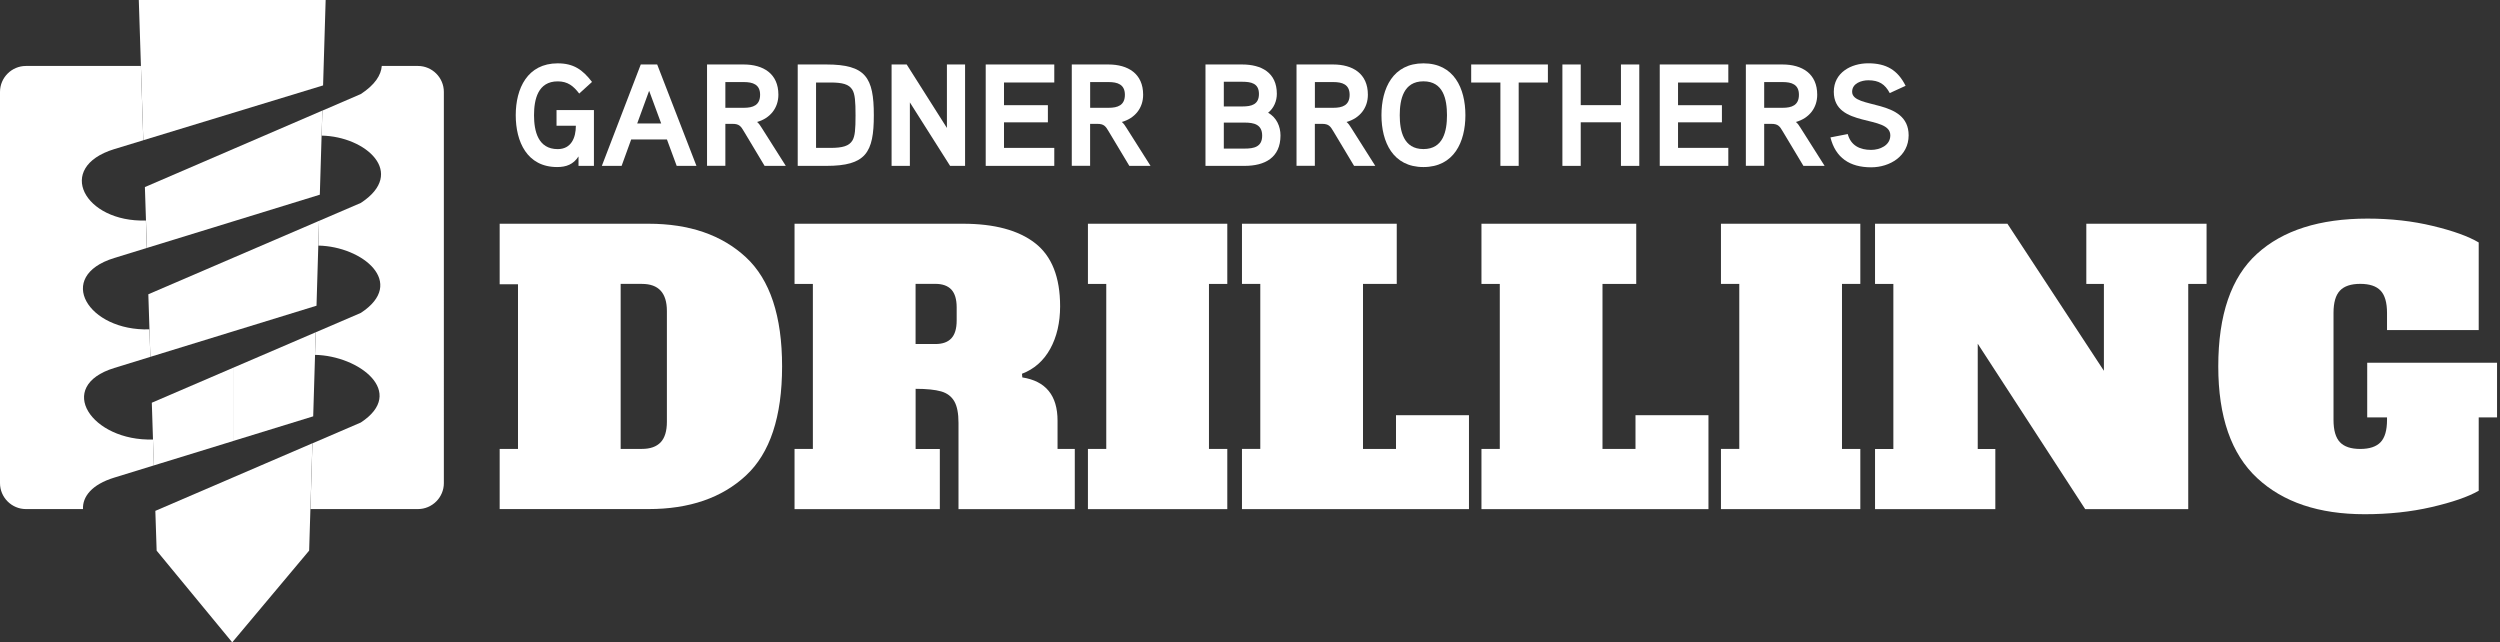 <svg xmlns="http://www.w3.org/2000/svg" xmlns:xlink="http://www.w3.org/1999/xlink" id="Layer_1" x="0px" y="0px" viewBox="0 0 574.23 147.55" style="enable-background:new 0 0 574.23 147.55;" xml:space="preserve"><rect x="0" y="0" width="574.23" height="147.55" fill="#333333" stroke="none"/><style type="text/css">	.st0{fill:#FFFFFF;}	.st1{fill-rule:evenodd;clip-rule:evenodd;fill:#FFFFFF;}</style><g>	<path class="st0" d="M114.77,103.11h4.21V65.29h-4.21v-13.9h34.2c9.38,0,16.83,2.57,22.37,7.71c5.53,5.14,8.3,13.49,8.3,25.06  c0,11.57-2.77,19.92-8.3,25.06c-5.53,5.14-12.99,7.71-22.37,7.71h-34.2V103.11z M147.45,103.11c1.91,0,3.34-0.51,4.3-1.52  c0.95-1.01,1.43-2.58,1.43-4.72V71.44c0-4.16-1.91-6.23-5.73-6.23h-4.89v37.91H147.45z"></path>	<path class="st0" d="M182.5,103.11h4.21V65.21h-4.21V51.39h38.67c7.25,0,12.78,1.49,16.6,4.47c3.82,2.98,5.73,7.81,5.73,14.49  c0,3.76-0.76,7.02-2.27,9.77c-1.52,2.75-3.68,4.66-6.49,5.73l0.08,0.84c5.39,0.84,8.09,4.16,8.09,9.94v6.49h3.96v13.82h-26.71  v-19.8c0-2.19-0.32-3.85-0.97-4.97c-0.65-1.12-1.66-1.88-3.03-2.27c-1.38-0.39-3.33-0.59-5.85-0.59v13.82h5.56v13.82H182.5V103.11z   M214.85,79.02c1.63,0,2.85-0.43,3.67-1.31c0.81-0.87,1.22-2.23,1.22-4.09V70.6c0-1.85-0.41-3.21-1.22-4.09  c-0.82-0.87-2.04-1.31-3.67-1.31h-4.55v13.82H214.85z"></path>	<path class="st0" d="M249.89,116.93v-13.82h4.21V65.21h-4.21V51.39h32.01v13.82h-4.21v37.91h4.21v13.82H249.89z"></path>	<path class="st0" d="M285.27,116.93v-13.82h4.21V65.21h-4.21V51.39h35.55v13.82h-7.75v37.91h7.58v-7.75h16.76v21.57H285.27z"></path>	<path class="st0" d="M340.28,116.93v-13.82h4.21V65.21h-4.21V51.39h35.55v13.82h-7.75v37.91h7.58v-7.75h16.76v21.57H340.28z"></path>	<path class="st0" d="M395.29,116.93v-13.82h4.21V65.21h-4.21V51.39h32.01v13.82h-4.21v37.91h4.21v13.82H395.29z"></path>	<path class="st0" d="M479.2,51.39h27.63v13.82h-4.21v51.73h-23.67l-24.68-37.99v24.18h4.04v13.82h-27.63v-13.82h4.21V65.21h-4.21  V51.39h30.41l22.16,33.78V65.21h-4.04V51.39z"></path>	<path class="st0" d="M573.55,95.87h-4.21v16.85c-2.47,1.41-6.08,2.65-10.83,3.75c-4.75,1.1-9.87,1.64-15.38,1.64  c-10.5,0-18.73-2.76-24.68-8.3c-5.95-5.53-8.93-14.08-8.93-25.65c0-11.85,2.96-20.47,8.89-25.86c5.92-5.39,14.39-8.09,25.4-8.09  c5.33,0,10.33,0.56,15,1.69c4.66,1.12,8.17,2.39,10.53,3.79v20.13h-21.06v-3.96c0-2.36-0.49-4.06-1.47-5.1  c-0.98-1.04-2.54-1.56-4.68-1.56c-2.13,0-3.69,0.52-4.67,1.56c-0.98,1.04-1.47,2.74-1.47,5.1v24.6c0,2.36,0.49,4.06,1.47,5.1  c0.98,1.04,2.54,1.56,4.67,1.56c2.13,0,3.69-0.52,4.68-1.56c0.98-1.04,1.47-2.74,1.47-5.1v-0.59h-4.55V83.32h29.82V95.87z"></path></g><g>	<path class="st1" d="M33.52,50.65l0.2,6.31L33.52,50.65z"></path>	<path class="st1" d="M5.96,116.93h13.1c-0.12-2.84,2-5.64,7.19-7.23l9.09-2.8l-0.19-5.95c-14.12,0.45-22.61-12.21-8.9-16.43  l8.28-2.55l-0.21-6.32c-14.12,0.45-21.79-12.17-8.08-16.39l7.47-2.3l-0.2-6.31c-14.12,0.45-20.97-12.18-7.27-16.4l6.67-2.03  l-0.55-17.07H5.96C2.68,15.15,0,17.83,0,21.11v89.86C0,114.25,2.68,116.93,5.96,116.93z"></path>	<polygon class="st1" points="35.15,100.95 35.34,106.9 35.33,106.47  "></polygon>	<path class="st1" d="M72.36,81.51c10.12,0.19,21.1,8.61,10.51,15.54l-11.11,4.78l-0.45,15.1h24.68c3.28,0,5.96-2.68,5.96-5.96  V21.11c0-3.28-2.68-5.96-5.96-5.96h-8.3c-0.15,2.1-1.58,4.34-4.81,6.45l-8.83,3.81l-0.17,5.74c10.12,0.19,19.59,8.53,9,15.46  l-9.59,4.12l-0.17,5.68c10.12,0.19,20.35,8.53,9.76,15.46l-10.35,4.45L72.36,81.51z"></path>	<g>		<path class="st1" d="M53.72,101.24l18.22-5.61l0.58-19.31l-18.8,8.08V101.24L53.72,101.24z M53.72,147.09v-37.51l18.03-7.76   l-0.74,24.65L53.72,147.09L53.72,147.09z M53.72,76.06V59.14l19.56-8.41L72.7,70.22L53.72,76.06L53.72,76.06z M53.72,50.8   l19.74-6.08l0.58-19.32l-20.32,8.76V50.8z M35.34,106.9l0.04-0.01l18.33-5.64V84.4l-18.84,8.1l0.27,8.44l0.18,5.52L35.34,106.9   L35.34,106.9z M53.72,34.16V50.8l-19.75,6.08l-0.24,0.07l-0.2-6.31l-0.25-7.67L53.72,34.16L53.72,34.16z M53.72,59.14v16.92   l-19.04,5.86l-0.14,0.04l-0.21-6.32l-0.26-8.05L53.72,59.14L53.72,59.14z M53.72,109.58v37.51l-0.38,0.45l-17.36-21.06l-0.3-9.14   L53.72,109.58z"></path>		<path class="st1" d="M33.72,56.96l-0.2-6.31L33.72,56.96L33.72,56.96z M32.92,32.21l41.29-12.59L74.8,0H31.88L32.92,32.21z"></path>	</g></g><g>	<path class="st0" d="M136.42,25.25V38.1h-3.54v-2.17c-1.2,1.87-2.87,2.44-4.91,2.44c-6.91,0-9.51-5.81-9.51-11.91  c0-6.17,2.7-11.91,9.64-11.91c3.64,0,5.71,1.44,7.88,4.27l-2.94,2.67c-1.33-1.74-2.64-2.8-4.94-2.8c-4.54,0-5.44,4.14-5.44,7.78  c0,3.6,0.9,7.78,5.44,7.78c3.1,0,4.17-2.6,4.17-5.37h-4.44v-3.6H136.42z"></path>	<path class="st0" d="M159.97,38.1h-4.54l-2.24-6.07h-8.21l-2.2,6.07h-4.54l8.94-23.29h3.77L159.97,38.1z M151.87,28.36l-2.77-7.51  l-2.74,7.51H151.87z"></path>	<path class="st0" d="M173.89,28.02c0.4,0.3,0.83,0.93,1.13,1.44l5.47,8.64h-4.87l-4.74-7.91c-0.7-1.2-1.1-1.74-2.6-1.74h-1.67v9.64  h-4.21V14.81h8.41c4.5,0,7.98,2.1,7.98,6.94C178.79,24.79,176.92,27.16,173.89,28.02z M170.85,18.85h-4.24v5.91h4.24  c2.1,0,3.74-0.57,3.74-3C174.59,19.38,172.89,18.85,170.85,18.85z"></path>	<path class="st0" d="M189.8,38.1h-6.57V14.81h6.57c9.08,0,10.91,3,10.91,11.65C200.72,35.06,198.88,38.1,189.8,38.1z M195.78,20.62  c-0.77-1.27-2.27-1.67-5.04-1.67h-3.3v15.02h3.3c2.8,0,4.3-0.43,5.07-1.73c0.57-1,0.7-2.47,0.7-5.74  C196.51,23.28,196.38,21.62,195.78,20.62z"></path>	<path class="st0" d="M221.67,38.1h-3.44l-9.24-14.58V38.1h-4.2V14.81h3.47l9.24,14.58V14.81h4.17V38.1z"></path>	<path class="st0" d="M242.16,38.1h-15.75V14.81h15.75v4.14h-11.55v5.21h10.08v3.94h-10.08v5.87h11.55V38.1z"></path>	<path class="st0" d="M257.67,28.02c0.4,0.3,0.83,0.93,1.13,1.44l5.47,8.64h-4.87l-4.74-7.91c-0.7-1.2-1.1-1.74-2.6-1.74h-1.67v9.64  h-4.21V14.81h8.41c4.5,0,7.98,2.1,7.98,6.94C262.58,24.79,260.71,27.16,257.67,28.02z M254.64,18.85h-4.24v5.91h4.24  c2.1,0,3.74-0.57,3.74-3C258.37,19.38,256.67,18.85,254.64,18.85z"></path>	<path class="st0" d="M285.87,38.1h-8.98V14.81h8.41c4.44,0,7.98,1.87,7.98,6.74c0,1.6-0.63,3.24-2,4.34  c1.97,1.13,2.84,3.17,2.84,5.24C294.11,36.23,290.51,38.1,285.87,38.1z M285.37,18.78h-4.27v5.67h4.3c2.04,0,3.77-0.43,3.77-2.87  S287.37,18.78,285.37,18.78z M285.87,28.16h-4.77v5.97h4.77c2.14,0,4.04-0.37,4.04-2.97C289.91,28.56,288,28.16,285.87,28.16z"></path>	<path class="st0" d="M309.29,28.02c0.4,0.3,0.83,0.93,1.13,1.44l5.47,8.64h-4.87l-4.74-7.91c-0.7-1.2-1.1-1.74-2.6-1.74h-1.67v9.64  h-4.21V14.81h8.41c4.5,0,7.98,2.1,7.98,6.94C314.2,24.79,312.33,27.16,309.29,28.02z M306.26,18.85h-4.24v5.91h4.24  c2.1,0,3.74-0.57,3.74-3C309.99,19.38,308.29,18.85,306.26,18.85z"></path>	<path class="st0" d="M326.95,38.37c-7.01,0-9.64-5.74-9.64-11.91s2.64-11.91,9.64-11.91s9.64,5.71,9.64,11.91  C336.59,32.63,333.95,38.37,326.95,38.37z M326.95,18.68c-4.57,0-5.44,4.14-5.44,7.78c0,3.64,0.87,7.78,5.44,7.78  c4.57,0,5.41-4.14,5.41-7.78C332.35,22.82,331.55,18.68,326.95,18.68z"></path>	<path class="st0" d="M355.54,18.95h-6.71V38.1h-4.2V18.95h-6.71v-4.14h17.62V18.95z"></path>	<path class="st0" d="M376.53,38.1h-4.21V28.09h-9.24V38.1h-4.21V14.81h4.21v9.34h9.24v-9.34h4.21V38.1z"></path>	<path class="st0" d="M396.98,38.1h-15.75V14.81h15.75v4.14h-11.55v5.21h10.08v3.94h-10.08v5.87h11.55V38.1z"></path>	<path class="st0" d="M412.5,28.02c0.4,0.3,0.83,0.93,1.13,1.44l5.47,8.64h-4.87l-4.74-7.91c-0.7-1.2-1.1-1.74-2.6-1.74h-1.67v9.64  h-4.21V14.81h8.41c4.5,0,7.98,2.1,7.98,6.94C417.41,24.79,415.54,27.16,412.5,28.02z M409.46,18.85h-4.24v5.91h4.24  c2.1,0,3.74-0.57,3.74-3C413.2,19.38,411.5,18.85,409.46,18.85z"></path>	<path class="st0" d="M429.78,38.43c-4.91,0-8.18-2.2-9.34-6.87l3.97-0.77c0.7,2.6,2.74,3.64,5.37,3.64c1.97,0,4.41-1,4.41-3.34  c0-4.81-12.98-1.64-12.98-10.01c0-4.41,3.97-6.54,7.91-6.54c4.14,0,6.77,1.54,8.58,5.17l-3.64,1.67c-1.1-2.07-2.5-2.94-4.94-2.94  c-1.5,0-3.7,0.67-3.7,2.64c0,4.07,12.98,1.43,12.98,10.01C438.39,35.83,434.12,38.43,429.78,38.43z"></path></g></svg>